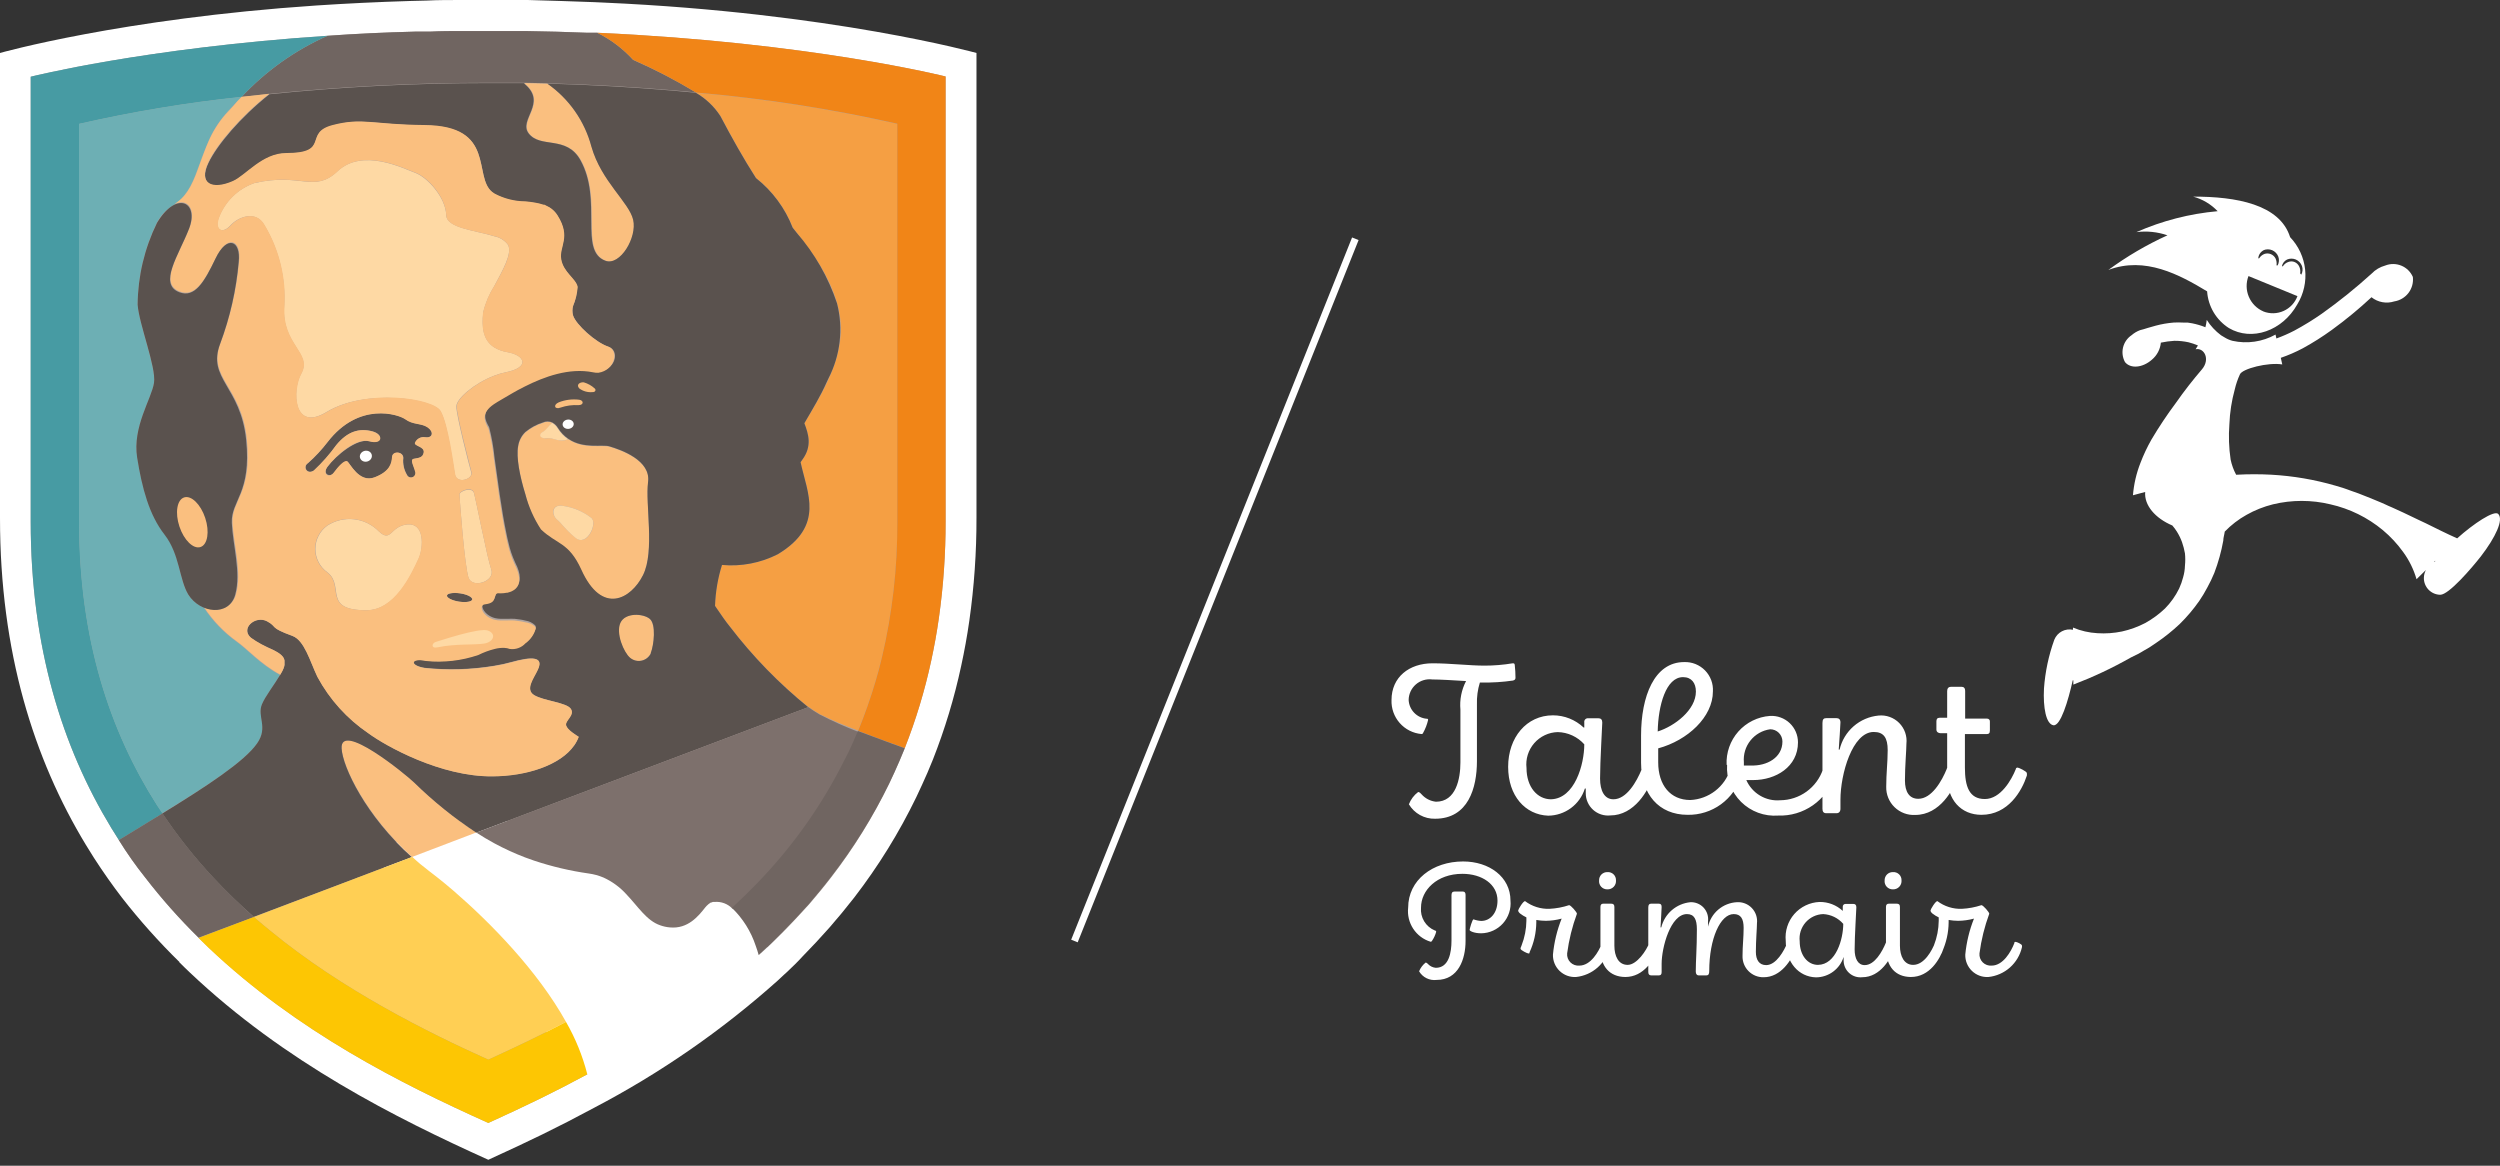 <svg xmlns="http://www.w3.org/2000/svg" width="178" height="83" viewBox="0 0 178 83" fill="none"><rect x="0" y="0" width="178" height="83" fill="#333333" stroke="none"/><g clip-path="url(#clip0_975_1274)"><path d="M12.755 68.499C13.012 68.755 13.268 69.011 13.531 69.256C20.258 75.622 28.175 79.598 34.768 82.577C37.753 81.213 39.677 80.286 42.288 78.881C47.011 76.411 51.41 73.364 55.382 69.81L55.837 69.385L56 69.239C56.396 68.866 56.792 68.487 57.166 68.073C57.795 67.432 58.411 66.771 59.014 66.091L59.107 65.986C59.352 65.706 59.591 65.403 59.83 65.135L60.022 64.902C60.29 64.575 60.559 64.243 60.821 63.905C62.535 61.68 64.016 59.285 65.24 56.758C65.519 56.175 65.782 55.592 66.038 55.009L66.423 54.082C67.274 51.921 67.947 49.695 68.434 47.424C68.662 46.375 68.86 45.296 69.017 44.189C69.361 41.761 69.531 39.312 69.525 36.861V3.772C69.525 3.772 59.224 0.909 43.04 0.187L42.288 0.152C40.767 0.093 39.187 0.047 37.566 0H35.234H34.745H32.844C32.005 0 31.183 0 30.372 0.041L29.207 0.07C26.875 0.14 24.63 0.251 22.52 0.391C8.64 1.323 0 3.772 0 3.772V36.884C0 46.433 2.408 54.029 6.109 60.145C6.302 60.459 6.5 60.774 6.692 61.083C7.326 62.066 7.994 63.017 8.698 63.934C9.956 65.544 11.319 67.069 12.779 68.499" fill="white"></path><path d="M42.521 2.332H41.816C40.388 2.274 38.901 2.233 37.386 2.21H35.199H34.745H32.961C32.18 2.21 31.404 2.21 30.629 2.251H29.568C27.384 2.305 25.301 2.404 23.319 2.548C10.289 3.411 2.186 5.463 2.186 5.463V37.141C2.186 46.09 4.442 53.208 7.917 58.938C8.097 59.23 8.278 59.521 8.465 59.813C9.04 60.746 9.665 61.636 10.342 62.483C11.508 63.994 12.776 65.424 14.137 66.762L14.866 67.473C21.167 73.454 28.565 77.168 34.768 79.954C37.566 78.678 39.368 77.809 41.816 76.492L41.769 76.346L41.624 75.85L41.326 74.976L41.012 74.195L40.609 73.361L40.137 72.51L39.403 71.391L37.525 68.843L35.66 66.803L33.515 64.593L31.043 62.5L29.731 61.515L29.23 61.107L29.067 60.909L33.964 59.16L35.986 60.326L38.592 61.398L40.504 61.877L42.294 62.145L43.594 62.652L44.451 63.357L45.255 64.278L46.089 65.159L46.835 65.742L47.751 65.975L48.433 65.899L49.243 65.485L49.908 64.791L50.491 64.162L51.173 64.016L51.954 64.29L52.461 64.762L53.137 65.567L53.633 66.459L54.012 67.205L54.111 67.788L54.169 67.881L54.501 67.566L54.653 67.432C55.02 67.082 55.393 66.727 55.755 66.359C56.338 65.777 56.921 65.147 57.504 64.506L57.591 64.412C57.819 64.144 58.046 63.882 58.267 63.608C58.331 63.538 58.39 63.462 58.448 63.392C58.699 63.083 58.949 62.774 59.194 62.454C60.791 60.379 62.17 58.146 63.31 55.79C63.566 55.254 63.817 54.706 64.056 54.146C64.179 53.861 64.301 53.563 64.418 53.278C65.216 51.251 65.848 49.163 66.306 47.034C66.516 46.055 66.703 45.046 66.849 44.003C67.171 41.73 67.33 39.437 67.327 37.141V5.445C67.327 5.445 57.714 3.02 42.521 2.332Z" fill="#AFA4A0"></path><path d="M41.816 76.491C46.47 74.061 50.783 71.027 54.641 67.466L52.746 62.692L34.185 57.999L26.186 60.628L41.816 76.491Z" fill="white"></path><path d="M46.153 34.348C46.363 32.792 44.224 32.051 43.396 31.806C42.865 31.655 41.525 32.005 40.481 31.276C39.788 31.532 39.438 31.142 38.995 31.2C38.464 31.276 38.33 30.932 38.68 30.745C38.931 30.617 39.07 30.314 39.339 30.11C39.232 30.059 39.116 30.032 38.998 30.032C38.88 30.032 38.763 30.059 38.657 30.11C38.203 30.253 37.781 30.483 37.415 30.786C37.139 31.053 36.959 31.404 36.902 31.783C36.75 32.588 37.03 33.969 37.415 35.211C37.633 36.09 37.991 36.929 38.476 37.694C39.572 38.773 40.452 38.586 41.35 40.557C42.842 43.833 44.923 42.679 45.775 40.971C46.626 39.263 45.944 35.91 46.153 34.348ZM40.977 38.289C40.149 37.589 40.026 37.31 39.642 36.977C39.257 36.645 39.234 35.87 40.108 36.021C40.825 36.127 41.504 36.413 42.078 36.855C42.609 37.187 41.81 38.994 40.977 38.289Z" fill="#FABF7F"></path><path d="M44.16 44.34C43.816 45.075 44.393 46.445 44.842 46.83C44.953 46.925 45.085 46.994 45.228 47.031C45.37 47.067 45.519 47.07 45.663 47.04C45.806 47.009 45.941 46.946 46.057 46.855C46.172 46.764 46.265 46.648 46.328 46.515C46.561 45.932 46.719 44.439 46.246 44.06C45.774 43.682 44.503 43.6 44.16 44.34Z" fill="#FABF7F"></path><path d="M45.092 15.652C44.801 14.399 42.825 12.918 42.119 10.441C41.637 8.62 40.523 7.029 38.977 5.952L37.386 5.917H37.31L37.409 5.999C39 7.345 36.931 8.529 37.671 9.496C38.505 10.592 40.359 9.613 41.356 11.397C42.959 14.277 41.227 17.862 43.139 18.567C44.16 18.946 45.384 16.906 45.092 15.652Z" fill="#FABF7F"></path><path d="M36.109 25.067C35.788 25.015 35.479 24.903 35.2 24.735C34.366 24.21 34.296 23.237 34.407 22.234C34.566 21.569 34.834 20.935 35.2 20.357C35.783 19.243 36.482 18.066 36.179 17.442C35.943 17.119 35.593 16.898 35.2 16.824C33.894 16.41 31.801 16.241 31.772 15.32C31.731 14.02 30.379 12.598 29.562 12.306C28.746 12.015 25.826 10.499 24.024 12.195C22.351 13.775 21.418 12.265 18.107 13.035C17.526 13.236 16.996 13.564 16.557 13.994C16.117 14.425 15.779 14.947 15.565 15.524C15.268 16.375 15.822 16.69 16.399 16.055C16.976 15.419 18.224 14.964 18.812 16.025C19.856 17.769 20.35 19.786 20.229 21.814C20.037 24.554 22.252 25.137 21.436 26.606C20.783 27.772 20.853 30.798 23.249 29.334C26.035 27.644 30.827 28.396 31.352 29.27C31.877 30.145 32.232 33.048 32.384 33.777C32.535 34.505 33.69 34.109 33.55 33.637C33.41 33.165 32.489 29.597 32.489 28.938C32.489 28.39 33.76 27.294 35.176 26.752C35.446 26.646 35.725 26.564 36.01 26.507C37.736 26.163 37.415 25.295 36.109 25.067Z" fill="#FED9A4"></path><path d="M34.978 40.546C34.68 39.677 33.876 35.52 33.742 35.089C33.608 34.658 32.716 34.955 32.716 35.223C32.716 35.491 33.083 40.382 33.363 41.152C33.643 41.921 35.269 41.391 34.978 40.546Z" fill="#FED9A4"></path><path d="M39.642 36.978C40.015 37.287 40.138 37.59 40.965 38.29C41.793 38.989 42.598 37.188 42.079 36.855C41.504 36.414 40.825 36.127 40.108 36.022C39.245 35.87 39.281 36.669 39.642 36.978Z" fill="#FED9A4"></path><path d="M38.651 30.746C38.301 30.932 38.435 31.276 38.966 31.201C39.409 31.142 39.758 31.533 40.452 31.276C40.154 31.073 39.901 30.809 39.712 30.501C39.616 30.336 39.477 30.201 39.309 30.11C39.059 30.314 38.901 30.617 38.651 30.746Z" fill="#FED9A4"></path><path d="M29.003 37.339C27.773 37.456 27.872 38.668 26.98 37.84C26.512 37.359 25.892 37.053 25.225 36.976C24.558 36.898 23.884 37.053 23.319 37.415C23.053 37.605 22.836 37.855 22.686 38.146C22.537 38.436 22.459 38.758 22.459 39.085C22.459 39.412 22.537 39.734 22.686 40.024C22.836 40.315 23.053 40.565 23.319 40.755C24.566 41.723 22.934 43.472 26.117 43.449C28.093 43.449 29.282 41.012 29.836 39.729C30.151 38.942 30.238 37.222 29.003 37.339Z" fill="#FED9A4"></path><path d="M31.159 46.118C32.436 45.827 33.8 45.961 34.476 45.85C35.153 45.739 35.368 45.139 34.721 44.917C34.074 44.696 31.328 45.646 31.031 45.727C30.734 45.809 30.681 46.223 31.159 46.118Z" fill="#FED9A4"></path><path d="M30.274 31.13C30.857 31.212 30.892 30.687 30.425 30.396C29.959 30.104 29.422 30.267 28.828 29.813C28.367 29.515 25.557 28.565 23.319 31.48C22.909 32.018 22.448 32.516 21.943 32.966C21.535 33.223 21.873 33.823 22.357 33.497C22.949 32.948 23.484 32.34 23.954 31.684C24.753 30.722 25.581 30.454 26.543 30.716C27.359 30.949 27.172 31.655 26.315 31.416C25.458 31.177 23.902 32.442 23.319 33.229C22.922 33.765 23.517 34.01 23.779 33.66C24.042 33.31 24.566 32.745 24.735 32.856C24.904 32.966 25.575 34.418 26.688 33.992C27.802 33.567 27.901 32.972 27.93 32.535C27.959 32.098 28.735 32.145 28.723 32.617C28.678 33.033 28.77 33.452 28.985 33.812C29.019 33.889 29.083 33.95 29.161 33.98C29.24 34.011 29.328 34.009 29.405 33.975C29.482 33.941 29.543 33.878 29.573 33.799C29.604 33.72 29.602 33.633 29.568 33.555C29.504 33.258 29.201 32.745 29.457 32.675C29.714 32.605 30.14 32.634 30.186 32.209C30.233 31.783 29.469 31.777 29.568 31.521C29.627 31.387 29.727 31.277 29.855 31.206C29.982 31.136 30.13 31.109 30.274 31.13Z" fill="#5A524E"></path><path d="M33.625 42.679C33.625 42.516 33.27 42.318 32.768 42.248C32.267 42.178 31.847 42.248 31.824 42.405C31.801 42.563 32.18 42.761 32.681 42.837C33.182 42.912 33.602 42.842 33.625 42.679Z" fill="#5A524E"></path><path d="M45.081 4.268C44.355 3.469 43.487 2.813 42.521 2.332H41.816C40.388 2.274 38.901 2.233 37.385 2.21H35.199H34.745H32.961C32.179 2.21 31.404 2.21 30.629 2.251H29.568C27.384 2.305 25.3 2.404 23.318 2.548C21.007 3.575 18.925 5.056 17.197 6.903C17.827 6.827 18.486 6.757 19.162 6.687C24.345 6.157 29.552 5.893 34.762 5.894H35.199H37.286H37.385L38.977 5.929C42.189 6.017 45.156 6.197 47.844 6.425C48.427 6.471 49.01 6.524 49.552 6.582C48.114 5.713 46.62 4.94 45.081 4.268Z" fill="#706561"></path><path d="M29.498 55.714C28.851 55.09 24.216 51.301 24.327 53.283C24.397 54.583 26.076 58.081 29.329 61.019L33.917 59.27C32.334 58.228 30.855 57.037 29.498 55.714Z" fill="#FABF7F"></path><path d="M11.181 57.318C7.841 52.071 5.643 45.512 5.643 37.164V8.826C9.453 7.958 13.311 7.315 17.197 6.903C18.925 5.055 21.007 3.574 23.319 2.548C10.289 3.411 2.186 5.463 2.186 5.463V37.141C2.186 46.09 4.442 53.208 7.917 58.938C8.097 59.23 8.278 59.521 8.465 59.813L11.578 57.912C11.438 57.714 11.309 57.516 11.181 57.318Z" fill="#479BA3"></path><path d="M15.198 62.483C13.867 61.061 12.654 59.532 11.572 57.912L8.459 59.813C9.038 60.745 9.665 61.635 10.342 62.483C11.508 63.994 12.776 65.423 14.137 66.761L18.072 65.293C17.087 64.4 16.119 63.474 15.198 62.483Z" fill="#706561"></path><path d="M49.552 6.605C50.258 7.011 50.858 7.578 51.301 8.261C52.135 9.841 52.933 11.269 53.837 12.68C55.007 13.603 55.909 14.823 56.449 16.213C57.679 17.734 58.996 19.477 59.608 21.605C60.483 24.672 59.025 27.219 57.276 30.134C57.562 30.892 57.859 31.76 57.125 32.74C57.082 32.793 57.043 32.85 57.008 32.909C57.481 35.118 58.757 37.433 55.388 39.461C54.159 40.087 52.779 40.351 51.406 40.225C51.11 41.17 50.944 42.15 50.911 43.14C51.319 43.723 51.709 44.306 51.977 44.615C53.589 46.73 55.448 48.644 57.516 50.316H57.55C57.811 50.508 58.081 50.685 58.361 50.847C59.252 51.284 60.167 51.674 61.101 52.013C61.57 50.868 61.98 49.701 62.331 48.515C62.494 47.932 62.646 47.401 62.786 46.824C63.534 43.651 63.904 40.401 63.887 37.141V8.827C59.165 7.761 54.376 7.018 49.552 6.605Z" fill="#F59F43"></path><path d="M42.522 2.332C43.486 2.809 44.354 3.462 45.081 4.256C46.621 4.934 48.115 5.713 49.552 6.588C54.375 7.001 59.165 7.743 63.887 8.809V37.164C63.904 40.424 63.534 43.675 62.785 46.847C62.645 47.43 62.494 48.013 62.331 48.538C61.98 49.724 61.57 50.891 61.101 52.036C62.086 52.415 63.234 52.84 64.418 53.266C65.216 51.239 65.848 49.151 66.306 47.022C66.516 46.043 66.703 45.034 66.849 43.991C67.171 41.718 67.331 39.425 67.327 37.129V5.445C67.327 5.445 57.714 3.02 42.522 2.332Z" fill="#F18517"></path><path d="M15.309 43.425C15.225 43.431 15.142 43.431 15.058 43.425H15.309Z" fill="#5FAAB1"></path><path d="M18.317 52.916C19.121 51.75 18.288 51.004 18.661 50.129C18.9 49.546 19.529 48.759 19.931 48.06C18.521 47.302 17.553 46.188 16.83 45.687C15.909 45.026 15.118 44.2 14.498 43.25C14.587 43.289 14.679 43.322 14.772 43.349C14.208 43.19 13.723 42.829 13.408 42.335C12.732 41.262 12.825 39.455 11.712 38.027C10.598 36.599 10.114 34.733 9.765 32.547C9.415 30.361 10.831 28.338 10.966 27.219C11.1 26.099 9.881 23.074 9.8 21.657C9.817 19.635 10.29 17.643 11.181 15.828C11.464 15.305 11.885 14.871 12.4 14.574L12.574 14.44C13.408 13.857 13.793 12.843 14.201 11.7C14.306 11.414 14.411 11.117 14.527 10.82C14.644 10.523 14.702 10.377 14.801 10.149C15.099 9.427 15.508 8.756 16.014 8.161C16.201 7.952 16.393 7.736 16.597 7.526C16.801 7.316 16.993 7.1 17.18 6.891C13.294 7.303 9.436 7.946 5.625 8.814V37.164C5.625 45.512 7.823 52.082 11.164 57.317L11.554 57.9C14.679 56 17.407 54.216 18.317 52.916Z" fill="#6DAFB4"></path><path d="M59.597 21.605C58.981 19.757 58.006 18.049 56.728 16.579L56.437 16.212C55.898 14.822 54.996 13.603 53.825 12.679C52.922 11.269 52.123 9.84 51.289 8.261C50.846 7.578 50.247 7.01 49.541 6.605C48.958 6.547 48.415 6.494 47.833 6.447C45.145 6.22 42.178 6.039 38.965 5.952C40.512 7.029 41.625 8.62 42.108 10.441C42.813 12.918 44.789 14.399 45.081 15.652C45.372 16.906 44.148 18.946 43.105 18.567C41.187 17.862 42.924 14.277 41.321 11.397C40.324 9.613 38.47 10.592 37.636 9.496C36.896 8.535 38.966 7.351 37.374 5.999L37.31 5.917H35.223H34.786C29.576 5.915 24.369 6.18 19.186 6.71C17.128 8.336 15.449 10.336 14.842 11.607C14.125 13.099 15.105 13.577 16.591 12.924C17.501 12.528 18.684 10.931 20.386 10.931C23.575 10.931 21.552 9.514 23.698 8.937C25.843 8.36 26.496 8.873 30.244 8.937C35.357 8.978 33.666 12.569 35.048 13.694C35.106 13.74 35.165 13.775 35.223 13.816C35.896 14.175 36.646 14.365 37.409 14.37C37.642 14.37 37.87 14.417 38.085 14.457C38.193 14.473 38.3 14.494 38.406 14.522C38.507 14.544 38.606 14.573 38.703 14.609H38.773L38.861 14.65C38.943 14.685 39.023 14.726 39.1 14.772C39.338 14.917 39.538 15.117 39.683 15.355C40.662 16.918 39.764 17.541 39.939 18.474C40.114 19.407 41 19.861 41.105 20.421C41.105 20.421 41.105 20.456 41.105 20.474C41.078 20.922 40.977 21.363 40.808 21.779C40.744 22.004 40.744 22.242 40.808 22.467C41.012 23.109 42.417 24.385 43.303 24.677C44.189 24.968 43.804 26.367 42.644 26.426C42.513 26.431 42.382 26.419 42.254 26.391C40.575 26.053 38.797 26.7 37.392 27.411L36.908 27.662L36.564 27.854L35.678 28.373L35.561 28.443L35.45 28.507L35.398 28.542L35.304 28.6L35.205 28.664C34.232 29.341 34.553 29.929 34.827 30.413C35.008 31.108 35.135 31.815 35.205 32.529C35.433 34.138 35.707 36.33 36.062 38.003C36.103 38.219 36.15 38.429 36.202 38.627C36.308 39.113 36.466 39.586 36.675 40.038C37.153 40.965 37.065 41.49 36.768 41.787C36.699 41.857 36.618 41.914 36.529 41.956C36.479 41.985 36.426 42.009 36.371 42.026L36.179 42.084H36.132C35.986 42.113 35.838 42.129 35.689 42.131H35.643C35.577 42.12 35.51 42.12 35.444 42.131C35.401 42.15 35.364 42.183 35.34 42.224C35.299 42.319 35.266 42.416 35.24 42.516C35.182 42.685 35.048 42.854 34.57 42.912C34.092 42.97 34.413 43.792 35.24 44.008C35.387 44.044 35.538 44.062 35.689 44.06H36.127C36.301 44.051 36.476 44.051 36.651 44.06L37.018 44.107C37.156 44.126 37.292 44.154 37.426 44.189C37.681 44.227 37.917 44.343 38.103 44.521C38.136 44.568 38.156 44.622 38.161 44.678C38.046 45.105 37.786 45.477 37.426 45.734C37.287 45.885 37.113 46 36.919 46.069C36.725 46.138 36.517 46.159 36.313 46.13C36.19 46.084 36.06 46.059 35.928 46.054C35.697 46.045 35.465 46.071 35.24 46.13C34.837 46.231 34.446 46.375 34.075 46.561C32.871 46.994 31.588 47.159 30.314 47.045C29.253 46.812 29.102 47.36 30.221 47.547C31.874 47.722 33.542 47.673 35.182 47.401C35.613 47.333 36.039 47.239 36.459 47.121C36.758 47.035 37.061 46.967 37.368 46.917C38.534 46.736 38.499 47.214 38.278 47.681C38.015 48.264 37.351 49.062 38.021 49.482C38.692 49.902 40.353 50.013 40.639 50.467C40.924 50.922 40.201 51.295 40.295 51.633C40.388 51.971 41.023 52.339 41.193 52.449C41.122 52.661 41.024 52.863 40.901 53.05C39.927 54.484 37.502 55.242 35.071 55.271C31.404 55.312 27.493 53.12 26.239 52.21C24.721 51.182 23.473 49.802 22.602 48.188C22.065 47.063 21.681 45.594 20.824 45.273C19.127 44.655 19.85 44.69 19.022 44.235C18.195 43.781 17.104 44.731 17.856 45.401C18.608 46.072 20.159 46.334 20.252 47.028C20.255 47.07 20.255 47.113 20.252 47.156C20.249 47.169 20.249 47.183 20.252 47.197V47.296C20.252 47.296 20.252 47.296 20.252 47.343C20.252 47.389 20.252 47.436 20.206 47.488V47.541C20.193 47.577 20.177 47.612 20.159 47.646L20.124 47.727L20.078 47.815L20.013 47.931C19.996 47.968 19.977 48.003 19.955 48.036C19.529 48.759 18.9 49.552 18.655 50.135C18.282 51.009 19.116 51.767 18.311 52.922C17.402 54.233 14.673 56.005 11.566 57.917C12.648 59.537 13.861 61.066 15.192 62.488C16.113 63.479 17.081 64.406 18.066 65.28L29.323 61.025C26.047 58.11 24.391 54.612 24.322 53.289C24.211 51.324 28.845 55.096 29.492 55.72C30.848 57.047 32.328 58.242 33.911 59.288L56.705 50.671C56.705 50.671 57.492 50.386 57.545 50.351C55.467 48.667 53.596 46.744 51.971 44.62C51.709 44.305 51.301 43.722 50.91 43.139C50.944 42.15 51.11 41.169 51.406 40.224C52.777 40.35 54.155 40.085 55.382 39.461C58.746 37.432 57.475 35.118 57.002 32.908C57.037 32.849 57.076 32.793 57.119 32.739C57.848 31.76 57.556 30.891 57.271 30.133C57.854 29.131 58.437 28.175 58.856 27.219L58.979 26.956C59.833 25.308 60.053 23.404 59.597 21.605ZM41.391 40.557C40.493 38.586 39.642 38.773 38.517 37.694C38.011 36.923 37.635 36.075 37.403 35.182C37.018 33.94 36.739 32.559 36.89 31.754C36.947 31.375 37.127 31.024 37.403 30.757C37.77 30.454 38.191 30.224 38.645 30.081C38.751 30.03 38.868 30.003 38.986 30.003C39.104 30.003 39.221 30.03 39.327 30.081C39.495 30.172 39.634 30.307 39.729 30.471C39.919 30.779 40.171 31.043 40.47 31.247C41.542 31.976 42.883 31.626 43.384 31.777C44.212 32.022 46.352 32.763 46.142 34.319C45.932 35.876 46.637 39.239 45.786 40.942C44.935 42.644 42.866 43.833 41.391 40.557ZM46.346 46.515C46.283 46.648 46.19 46.764 46.075 46.855C45.959 46.946 45.824 47.009 45.681 47.04C45.537 47.07 45.388 47.067 45.245 47.031C45.103 46.994 44.971 46.925 44.859 46.83C44.41 46.445 43.833 45.081 44.177 44.34C44.521 43.6 45.798 43.676 46.264 44.06C46.731 44.445 46.562 45.926 46.328 46.515H46.346Z" fill="#5A524E"></path><path d="M14.528 10.791C14.411 11.088 14.306 11.374 14.201 11.671C14.306 11.386 14.411 11.077 14.528 10.791Z" fill="#FABF7F"></path><path d="M16.014 8.162C16.2 7.952 16.393 7.736 16.597 7.526C16.399 7.736 16.206 7.952 16.014 8.162Z" fill="#FABF7F"></path><path d="M12.575 14.411C13.408 13.828 13.793 12.813 14.201 11.671C13.793 12.825 13.408 13.834 12.575 14.411Z" fill="#FABF7F"></path><path d="M43.297 24.677C42.411 24.385 41.006 23.109 40.802 22.467C40.738 22.242 40.738 22.004 40.802 21.779C40.982 21.361 41.093 20.916 41.128 20.462C41.128 20.462 41.128 20.427 41.128 20.41C41 19.826 40.12 19.395 39.962 18.462C39.805 17.53 40.685 16.906 39.706 15.344C39.561 15.105 39.361 14.906 39.123 14.761C39.046 14.714 38.966 14.673 38.884 14.638L38.761 14.574H38.691C38.594 14.538 38.495 14.509 38.394 14.486C38.289 14.459 38.181 14.438 38.074 14.422C37.858 14.382 37.63 14.358 37.397 14.335C36.635 14.33 35.884 14.14 35.211 13.781C35.153 13.74 35.094 13.705 35.036 13.659C33.655 12.534 35.345 8.943 30.233 8.902C26.484 8.867 25.808 8.354 23.686 8.902C21.564 9.45 23.564 10.896 20.375 10.896C18.672 10.896 17.489 12.493 16.58 12.889C15.093 13.542 14.114 13.064 14.831 11.572C15.414 10.301 17.116 8.301 19.174 6.675C18.497 6.745 17.839 6.815 17.209 6.891C16.999 7.1 16.801 7.31 16.626 7.526C16.451 7.742 16.236 7.952 16.043 8.161C15.541 8.744 15.132 9.401 14.831 10.108C14.732 10.336 14.638 10.557 14.557 10.779C14.475 11 14.335 11.362 14.23 11.659C13.822 12.825 13.437 13.822 12.604 14.399L12.429 14.533C13.356 14.073 14.009 14.906 13.484 16.241C12.749 18.13 11.286 20.176 12.79 20.753C13.88 21.179 14.539 20.06 15.373 18.357C16.206 16.655 17.192 17.057 17.023 18.602C16.846 20.596 16.401 22.557 15.699 24.432C14.761 26.945 17.186 27.457 17.576 31.288C17.967 35.118 16.486 35.596 16.556 37.205C16.626 38.814 17.244 40.703 16.801 42.306C16.723 42.631 16.534 42.918 16.267 43.119C16 43.32 15.672 43.422 15.338 43.407C15.059 43.401 14.783 43.34 14.527 43.227C15.148 44.176 15.938 45.002 16.859 45.664C17.582 46.165 18.55 47.278 19.961 48.036C19.982 48.002 20.002 47.968 20.019 47.931L20.083 47.815L20.13 47.727L20.165 47.646C20.183 47.612 20.198 47.577 20.211 47.541V47.488C20.211 47.436 20.246 47.389 20.258 47.343C20.27 47.296 20.258 47.343 20.258 47.296V47.197C20.255 47.183 20.255 47.169 20.258 47.156C20.261 47.113 20.261 47.07 20.258 47.028C20.217 46.725 19.897 46.497 19.483 46.287C18.912 46.052 18.368 45.755 17.862 45.401C17.796 45.346 17.739 45.281 17.693 45.209C17.297 44.573 18.276 43.845 19.016 44.241C19.757 44.638 19.121 44.661 20.818 45.279C21.675 45.594 22.059 47.063 22.596 48.194C23.467 49.808 24.715 51.188 26.233 52.216C27.463 53.126 31.398 55.318 35.065 55.277C37.473 55.277 39.898 54.49 40.895 53.056C41.025 52.874 41.131 52.676 41.21 52.467C41.041 52.356 40.405 51.983 40.312 51.651C40.219 51.318 40.942 50.951 40.656 50.485C40.37 50.018 38.709 49.902 38.038 49.499C37.368 49.097 38.038 48.269 38.295 47.698C38.517 47.232 38.557 46.754 37.386 46.934C37.079 46.985 36.775 47.053 36.476 47.139C36.056 47.257 35.63 47.35 35.2 47.418C33.56 47.69 31.891 47.739 30.238 47.564C29.119 47.377 29.271 46.83 30.332 47.063C31.59 47.19 32.86 47.045 34.057 46.637C34.429 46.451 34.82 46.306 35.223 46.206C35.447 46.146 35.679 46.121 35.911 46.13C36.042 46.134 36.172 46.16 36.295 46.206C36.499 46.235 36.707 46.214 36.901 46.145C37.095 46.076 37.269 45.961 37.409 45.809C37.769 45.553 38.028 45.18 38.144 44.754C38.138 44.697 38.118 44.643 38.085 44.597C37.888 44.43 37.643 44.328 37.386 44.305C37.251 44.27 37.115 44.243 36.977 44.224L36.61 44.177C36.435 44.168 36.26 44.168 36.086 44.177H35.648C35.497 44.178 35.346 44.16 35.2 44.124C34.372 43.909 34.034 43.087 34.529 43.029C35.025 42.97 35.141 42.801 35.2 42.632C35.225 42.533 35.258 42.435 35.299 42.341C35.323 42.3 35.36 42.267 35.404 42.247C35.469 42.237 35.536 42.237 35.602 42.247H35.648C35.797 42.245 35.945 42.23 36.091 42.201H36.138L36.33 42.142C36.385 42.125 36.438 42.102 36.488 42.072C36.577 42.03 36.657 41.973 36.727 41.903C37.024 41.612 37.112 41.087 36.634 40.154C36.425 39.703 36.267 39.23 36.161 38.744C36.109 38.545 36.062 38.336 36.022 38.12C35.666 36.447 35.392 34.255 35.164 32.646C35.094 31.932 34.967 31.224 34.786 30.53C34.512 30.023 34.203 29.434 35.164 28.781L35.264 28.717L35.357 28.658L35.409 28.623L35.52 28.559L35.637 28.489L36.523 27.971L36.867 27.778L37.351 27.527C38.756 26.816 40.534 26.169 42.218 26.507C42.345 26.536 42.474 26.547 42.603 26.542C43.798 26.367 44.096 24.939 43.297 24.677ZM29.807 39.729C29.224 41.011 28.058 43.437 26.088 43.448C22.905 43.448 24.537 41.699 23.295 40.755C23.028 40.566 22.81 40.316 22.66 40.025C22.51 39.734 22.431 39.412 22.431 39.085C22.431 38.758 22.51 38.435 22.66 38.145C22.81 37.854 23.028 37.604 23.295 37.415C23.863 37.047 24.542 36.888 25.214 36.966C25.886 37.043 26.51 37.353 26.98 37.84C27.872 38.668 27.773 37.455 29.003 37.339C30.233 37.222 30.151 38.942 29.807 39.729ZM30.273 31.13C30.126 31.103 29.974 31.126 29.842 31.196C29.71 31.266 29.605 31.378 29.545 31.515C29.446 31.771 30.215 31.771 30.163 32.203C30.11 32.634 29.696 32.605 29.434 32.669C29.172 32.733 29.481 33.252 29.545 33.55C29.579 33.627 29.581 33.715 29.55 33.793C29.519 33.872 29.459 33.935 29.381 33.969C29.304 34.003 29.216 34.005 29.138 33.975C29.059 33.944 28.996 33.883 28.962 33.806C28.748 33.444 28.658 33.023 28.705 32.605C28.705 32.133 27.947 32.081 27.912 32.523C27.877 32.967 27.784 33.55 26.671 33.981C25.557 34.412 24.922 32.955 24.718 32.844C24.514 32.733 24.082 33.211 23.762 33.649C23.441 34.086 22.928 33.754 23.319 33.229C23.902 32.453 25.353 31.154 26.298 31.422C27.242 31.69 27.341 30.955 26.525 30.722C25.563 30.46 24.735 30.722 23.937 31.69C23.466 32.346 22.931 32.953 22.339 33.503C21.855 33.829 21.517 33.229 21.925 32.972C22.437 32.521 22.903 32.021 23.319 31.48C25.569 28.565 28.379 29.521 28.839 29.848C29.422 30.273 29.97 30.116 30.437 30.431C30.903 30.745 30.827 31.212 30.273 31.13ZM31.824 42.405C31.824 42.242 32.273 42.172 32.769 42.247C33.264 42.323 33.649 42.516 33.626 42.679C33.602 42.842 33.177 42.912 32.681 42.836C32.186 42.76 31.801 42.556 31.824 42.405ZM34.978 40.545C35.275 41.408 33.643 41.921 33.363 41.128C33.083 40.335 32.716 35.473 32.716 35.199C32.716 34.925 33.614 34.616 33.742 35.065C33.87 35.514 34.675 39.676 34.978 40.545ZM36.039 26.502C35.754 26.558 35.475 26.64 35.205 26.746C33.789 27.288 32.518 28.384 32.518 28.932C32.518 29.591 33.462 33.159 33.579 33.631C33.695 34.103 32.535 34.5 32.413 33.771C32.291 33.042 31.917 30.198 31.381 29.265C30.845 28.332 26.064 27.638 23.278 29.329C20.87 30.792 20.812 27.784 21.465 26.601C22.281 25.131 20.066 24.549 20.258 21.809C20.379 19.78 19.885 17.763 18.841 16.02C18.259 14.959 17.011 15.408 16.428 16.049C15.845 16.69 15.297 16.369 15.594 15.518C15.808 14.941 16.146 14.419 16.586 13.989C17.025 13.558 17.555 13.23 18.136 13.029C21.447 12.26 22.38 13.77 24.053 12.19C25.855 10.493 28.775 12.009 29.591 12.3C30.407 12.592 31.731 13.991 31.772 15.314C31.772 16.265 33.894 16.404 35.2 16.818C35.593 16.892 35.943 17.113 36.179 17.436C36.482 18.072 35.806 19.249 35.2 20.351C34.828 20.932 34.557 21.57 34.395 22.24C34.284 23.243 34.354 24.216 35.188 24.741C35.467 24.909 35.776 25.021 36.097 25.073C37.415 25.295 37.735 26.163 36.033 26.502H36.039Z" fill="#FABF7F"></path><path d="M36.523 41.974C36.983 41.735 37.257 41.205 36.668 40.062C37.257 41.193 36.983 41.723 36.523 41.974Z" fill="#FABF7F"></path><path d="M20.258 47.355C20.258 47.401 20.258 47.448 20.211 47.501C20.229 47.448 20.247 47.401 20.258 47.355Z" fill="#FABF7F"></path><path d="M58.361 50.875C58.081 50.714 57.81 50.536 57.55 50.345L33.917 59.282C34.343 59.556 34.768 59.812 35.2 60.045C35.906 60.426 36.636 60.761 37.386 61.048L38.039 61.281C39.297 61.699 40.591 62.004 41.904 62.191C42.271 62.24 42.63 62.338 42.971 62.482C43.578 62.759 44.123 63.156 44.574 63.648C45.425 64.534 46.031 65.549 47.005 65.881C47.226 65.961 47.458 66.012 47.693 66.032C48.981 66.155 49.727 65.228 50.217 64.604L50.31 64.499C50.399 64.407 50.499 64.327 50.607 64.26H50.648L50.753 64.219H50.864C51.103 64.196 51.344 64.228 51.568 64.312C51.793 64.397 51.995 64.533 52.158 64.709C52.741 64.178 53.324 63.625 53.866 63.048L54.047 62.861C54.14 62.756 54.239 62.657 54.338 62.552C56.678 60.064 58.642 57.248 60.168 54.192C60.366 53.802 60.553 53.4 60.751 52.991C60.879 52.706 61.007 52.408 61.13 52.117C60.185 51.754 59.26 51.34 58.361 50.875Z" fill="#7D706C"></path><path d="M61.666 52.263L61.083 52.047C60.961 52.338 60.833 52.63 60.704 52.921C60.523 53.329 60.337 53.732 60.121 54.122C58.596 57.178 56.632 59.994 54.292 62.482C54.193 62.587 54.093 62.686 54 62.791L53.819 62.977C53.347 63.467 52.863 63.934 52.374 64.394C52.286 64.476 52.199 64.563 52.111 64.639C52.888 65.389 53.471 66.318 53.808 67.344C53.889 67.565 53.959 67.787 54.018 68.003C54.601 67.484 55.149 66.948 55.697 66.388C56.279 65.805 56.862 65.175 57.446 64.534L57.533 64.441C57.76 64.173 57.988 63.91 58.209 63.636C58.273 63.566 58.332 63.49 58.39 63.42C58.641 63.112 58.891 62.803 59.136 62.482C60.754 60.401 62.153 58.158 63.31 55.789C63.567 55.253 63.817 54.705 64.056 54.146C64.179 53.86 64.301 53.563 64.418 53.277C63.45 52.927 62.511 52.583 61.666 52.263Z" fill="#706561"></path><path d="M40.488 30.535C40.706 30.512 40.867 30.346 40.847 30.163C40.828 29.98 40.636 29.851 40.419 29.874C40.201 29.897 40.04 30.063 40.059 30.245C40.078 30.428 40.27 30.558 40.488 30.535Z" fill="white"></path><path d="M26.148 32.86C26.379 32.8 26.522 32.582 26.467 32.373C26.413 32.164 26.182 32.044 25.951 32.104C25.721 32.164 25.578 32.382 25.632 32.591C25.687 32.8 25.918 32.92 26.148 32.86Z" fill="white"></path><path d="M41.571 27.224C41.86 27.309 42.125 27.458 42.347 27.662C42.446 27.743 42.405 27.93 42.189 27.918C41.855 27.951 41.522 27.859 41.251 27.662C40.994 27.399 41.28 27.189 41.571 27.224Z" fill="#FABF7F"></path><path d="M39.91 29.02C40.32 28.88 40.753 28.821 41.186 28.846C41.589 28.846 41.565 28.502 41.239 28.461C40.745 28.4 40.244 28.464 39.781 28.647C39.362 28.828 39.49 29.184 39.91 29.02Z" fill="#FABF7F"></path><path d="M13.408 42.335C14.253 43.682 16.323 43.909 16.748 42.335C17.174 40.761 16.574 38.837 16.504 37.234C16.434 35.631 17.914 35.141 17.524 31.317C17.133 27.493 14.731 26.968 15.67 24.485C16.372 22.61 16.817 20.649 16.993 18.655C17.162 17.11 16.16 16.696 15.344 18.41C14.527 20.124 13.851 21.232 12.761 20.806C11.257 20.223 12.72 18.183 13.455 16.294C14.189 14.405 12.592 13.525 11.181 15.863C10.29 17.678 9.817 19.67 9.8 21.692C9.904 23.109 11.129 26.134 10.966 27.254C10.802 28.373 9.415 30.396 9.765 32.582C10.114 34.768 10.621 36.663 11.712 38.062C12.802 39.461 12.755 41.262 13.408 42.335Z" fill="#5A524E"></path><path d="M14.277 38.948C14.784 38.78 14.934 37.853 14.611 36.878C14.289 35.903 13.616 35.249 13.108 35.417C12.601 35.585 12.451 36.511 12.774 37.486C13.096 38.461 13.769 39.116 14.277 38.948Z" fill="#FABF7F"></path><path d="M34.722 44.888C35.369 45.115 35.153 45.71 34.477 45.821C33.801 45.932 32.436 45.821 31.16 46.089C30.676 46.2 30.728 45.792 31.032 45.704C31.335 45.617 34.08 44.69 34.722 44.888Z" fill="#FED9A4"></path><path d="M18.765 65.876L19.203 66.237C24.35 70.481 30.501 73.53 34.768 75.448C37.065 74.393 38.371 73.769 40.3 72.76C38.283 69.129 34.931 65.707 32.302 63.433C31.894 63.083 31.509 62.763 31.136 62.471C30.92 62.302 30.716 62.139 30.518 61.993C30.098 61.672 29.702 61.346 29.352 61.008L18.072 65.293L18.765 65.876Z" fill="#FFCF54"></path><path d="M40.3 72.76C38.371 73.768 37.065 74.392 34.768 75.447C30.501 73.529 24.35 70.48 19.203 66.236L18.765 65.875L18.072 65.292L14.137 66.784L14.865 67.496C21.167 73.454 28.565 77.167 34.768 79.954C37.566 78.677 39.367 77.808 41.816 76.491C41.483 75.184 40.973 73.929 40.3 72.76Z" fill="#FDC603"></path></g><path d="M96.5 17L76.5 67" stroke="white" stroke-width="0.5"></path><path d="M177.869 36.588C177.573 36.318 176.126 37.276 174.95 38.331C174.148 37.973 173.425 37.607 172.719 37.259C172.344 37.093 171.996 36.91 171.638 36.745L171.107 36.492L170.575 36.248C170.401 36.161 170.218 36.091 170.044 36.013C169.87 35.934 169.695 35.847 169.521 35.777C169.164 35.638 168.815 35.472 168.458 35.342L167.926 35.132L167.386 34.941C167.203 34.88 167.029 34.801 166.846 34.749L166.297 34.583C164.804 34.148 163.266 33.885 161.713 33.799C160.906 33.756 160.097 33.756 159.29 33.799H158.68H159.212C159.03 33.46 158.898 33.096 158.82 32.719C158.697 31.885 158.668 31.04 158.733 30.2C158.764 29.363 158.893 28.533 159.116 27.725C159.201 27.357 159.324 26.997 159.482 26.654C159.648 26.253 161.486 25.782 162.497 25.948L162.393 25.477C162.933 25.292 163.457 25.064 163.961 24.797C164.677 24.406 165.366 23.969 166.027 23.49C167.014 22.772 167.957 21.995 168.85 21.163C169.075 21.343 169.34 21.464 169.623 21.515C169.906 21.567 170.197 21.548 170.471 21.46C170.874 21.397 171.238 21.181 171.485 20.856C171.732 20.531 171.843 20.122 171.795 19.717C171.636 19.353 171.342 19.065 170.974 18.914C170.607 18.763 170.195 18.76 169.826 18.907C169.457 19.007 169.123 19.206 168.859 19.482C167.729 20.508 166.539 21.465 165.295 22.349C164.67 22.784 164.022 23.182 163.351 23.543C162.94 23.755 162.515 23.942 162.079 24.1L162.018 23.821C161.085 24.34 159.993 24.499 158.951 24.266C158.757 24.215 158.572 24.135 158.402 24.03L158.14 23.874C157.736 23.573 157.39 23.201 157.121 22.776C157.101 22.952 157.069 23.127 157.025 23.299C156.72 23.177 156.405 23.084 156.084 23.02L155.752 22.967H155.43C155.207 22.954 154.983 22.954 154.759 22.967C154.332 23.002 153.909 23.075 153.496 23.185L152.912 23.351C152.72 23.412 152.528 23.473 152.371 23.508C152.151 23.59 151.947 23.711 151.77 23.865C151.467 24.068 151.25 24.378 151.163 24.732C151.076 25.087 151.125 25.461 151.3 25.782C151.7 26.27 152.554 26.192 153.217 25.608C153.58 25.304 153.809 24.868 153.853 24.396C154.169 24.329 154.489 24.285 154.811 24.266C155.151 24.263 155.49 24.298 155.822 24.37C156.052 24.428 156.276 24.503 156.493 24.597C156.397 24.762 156.328 24.867 156.328 24.867C156.929 24.736 157.399 25.573 156.772 26.305C156.145 27.037 155.508 27.847 154.925 28.684C154.298 29.524 153.716 30.397 153.182 31.298C152.879 31.833 152.617 32.389 152.398 32.963C152.109 33.7 151.93 34.474 151.866 35.263L152.737 35.028C152.659 35.978 153.452 36.901 154.672 37.416C154.79 37.553 154.898 37.698 154.994 37.851C155.142 38.087 155.265 38.339 155.36 38.601C155.451 38.862 155.521 39.13 155.569 39.402C155.598 39.692 155.598 39.984 155.569 40.274C155.561 40.554 155.517 40.832 155.439 41.102C155.368 41.38 155.271 41.651 155.151 41.912C154.895 42.433 154.557 42.91 154.149 43.324C153.725 43.728 153.25 44.077 152.737 44.361C152.214 44.633 151.658 44.835 151.082 44.962C150.509 45.081 149.923 45.122 149.339 45.084C148.739 45.051 148.15 44.916 147.596 44.683V44.84C147.329 44.783 147.049 44.821 146.807 44.949C146.565 45.076 146.376 45.284 146.271 45.537C145.865 46.659 145.616 47.832 145.531 49.023C145.461 50.391 145.679 51.541 146.193 51.637C146.707 51.733 147.256 49.894 147.579 48.439H147.622V48.744C149.037 48.204 150.409 47.557 151.727 46.809L152.206 46.574C152.363 46.496 152.511 46.4 152.659 46.313C152.973 46.147 153.269 45.947 153.53 45.764C154.117 45.367 154.67 44.924 155.186 44.439C155.704 43.932 156.174 43.378 156.589 42.783C156.799 42.475 156.991 42.155 157.164 41.825C157.349 41.489 157.515 41.143 157.661 40.788C157.943 40.045 158.156 39.278 158.297 38.496C158.297 38.287 158.375 38.069 158.402 37.851C158.857 37.379 159.38 36.977 159.953 36.657C160.543 36.324 161.177 36.072 161.835 35.908C163.178 35.584 164.579 35.584 165.922 35.908C167.296 36.217 168.577 36.847 169.66 37.747C170.206 38.204 170.692 38.728 171.107 39.306C171.535 39.891 171.856 40.545 172.057 41.241L172.728 40.579C172.633 40.753 172.582 40.947 172.58 41.145C172.577 41.301 172.606 41.455 172.663 41.6C172.721 41.745 172.806 41.877 172.914 41.988C173.023 42.1 173.152 42.189 173.295 42.251C173.438 42.313 173.592 42.346 173.747 42.348C174.357 42.348 175.978 40.457 176.64 39.611C177.686 38.252 178.279 36.989 177.869 36.588ZM173.294 40.004L173.381 39.925V39.977L173.294 40.004Z" fill="white"></path><path d="M163.055 16.884C162.323 14.549 159.212 13.991 156.153 14C156.818 14.18 157.421 14.539 157.896 15.037C155.899 15.216 153.945 15.719 152.11 16.527C152.855 16.433 153.613 16.51 154.323 16.754C152.839 17.429 151.429 18.256 150.114 19.22C152.729 18.235 155.169 19.551 157.147 20.745C157.182 21.272 157.341 21.783 157.61 22.237C157.88 22.691 158.252 23.076 158.698 23.359C160.327 24.318 162.506 23.568 163.569 21.669C164.023 20.926 164.218 20.054 164.125 19.189C164.032 18.324 163.656 17.514 163.055 16.884ZM161.155 17.817C161.254 17.774 161.361 17.752 161.469 17.752C161.577 17.752 161.684 17.774 161.783 17.817C161.883 17.861 161.973 17.924 162.048 18.003C162.123 18.083 162.181 18.176 162.218 18.279C162.254 18.38 162.267 18.487 162.258 18.594C162.249 18.7 162.218 18.804 162.166 18.898H162.088C162.114 18.729 162.089 18.556 162.018 18.401C161.947 18.263 161.829 18.154 161.685 18.095C161.542 18.036 161.381 18.03 161.234 18.078C161.075 18.138 160.94 18.248 160.85 18.392H160.789C160.798 18.271 160.837 18.154 160.905 18.054C160.972 17.953 161.064 17.871 161.173 17.817H161.155ZM161.155 22.174C160.687 21.974 160.314 21.599 160.116 21.129C159.917 20.66 159.909 20.131 160.092 19.656L163.578 21.085C163.492 21.317 163.36 21.531 163.191 21.712C163.021 21.893 162.817 22.039 162.591 22.14C162.365 22.242 162.12 22.297 161.872 22.303C161.624 22.308 161.377 22.265 161.147 22.174H161.155ZM163.77 19.464C163.801 19.295 163.776 19.121 163.7 18.967C163.631 18.826 163.514 18.714 163.369 18.654C163.226 18.597 163.067 18.597 162.924 18.654C162.765 18.708 162.63 18.816 162.541 18.959H162.471C162.491 18.856 162.535 18.759 162.598 18.676C162.662 18.593 162.743 18.526 162.837 18.479C162.936 18.436 163.043 18.414 163.151 18.414C163.259 18.414 163.366 18.436 163.465 18.479C163.564 18.523 163.655 18.586 163.729 18.666C163.804 18.745 163.862 18.839 163.9 18.941C163.936 19.042 163.949 19.149 163.94 19.256C163.931 19.363 163.9 19.466 163.848 19.56L163.77 19.464Z" fill="white"></path><path d="M107.903 48.255C107.903 48.36 107.86 48.421 107.72 48.456C106.982 48.563 106.236 48.61 105.49 48.595H105.367C105.21 49.103 105.14 49.633 105.158 50.164V54.199C105.158 56.081 104.548 58.294 102.178 58.294C101.804 58.304 101.434 58.214 101.106 58.033C100.779 57.852 100.505 57.587 100.313 57.266C100.446 56.92 100.672 56.619 100.967 56.395C101.028 56.395 101.071 56.395 101.22 56.56C101.483 56.855 101.846 57.041 102.239 57.083C103.668 57.083 103.982 55.453 103.982 54.277V50.53C103.918 49.826 104.057 49.118 104.383 48.491C103.511 48.438 102.501 48.377 101.978 48.377C101.769 48.35 101.556 48.368 101.355 48.429C101.153 48.49 100.966 48.593 100.808 48.731C100.649 48.87 100.521 49.04 100.433 49.231C100.344 49.423 100.298 49.631 100.296 49.841C100.313 50.181 100.452 50.502 100.688 50.747C100.923 50.992 101.239 51.144 101.577 51.175C101.638 51.175 101.681 51.175 101.681 51.262C101.606 51.585 101.486 51.896 101.324 52.186C101.316 52.209 101.301 52.23 101.281 52.244C101.26 52.258 101.236 52.265 101.211 52.264C100.612 52.211 100.057 51.93 99.66 51.479C99.262 51.028 99.053 50.442 99.076 49.841C99.076 48.212 100.331 47.227 101.995 47.227C103.233 47.227 104.662 47.393 105.69 47.393C106.364 47.393 107.038 47.338 107.703 47.227C107.781 47.227 107.842 47.227 107.851 47.349C107.885 47.65 107.902 47.953 107.903 48.255ZM107.38 54.599C107.38 52.508 108.688 50.931 110.57 50.931C111.384 50.931 112.166 51.243 112.757 51.802H112.801V51.427C112.795 51.39 112.799 51.352 112.81 51.316C112.821 51.279 112.841 51.246 112.867 51.219C112.893 51.191 112.924 51.17 112.96 51.156C112.995 51.142 113.033 51.137 113.071 51.14H113.803C113.986 51.14 114.082 51.236 114.082 51.445C114.082 51.654 113.925 54.225 113.925 55.436C113.925 56.307 114.239 56.909 114.875 56.909C115.816 56.909 116.53 55.654 116.888 54.774C116.888 54.704 116.949 54.669 117.01 54.669C117.071 54.669 117.707 54.965 117.707 55.096C117.712 55.148 117.712 55.201 117.707 55.253C117.376 56.281 116.365 58.059 114.648 58.059C114.428 58.081 114.205 58.056 113.995 57.987C113.785 57.918 113.591 57.805 113.427 57.657C113.263 57.508 113.132 57.327 113.042 57.124C112.952 56.922 112.905 56.703 112.905 56.482C112.905 56.342 112.905 56.203 112.905 56.142H112.844C112.669 56.699 112.322 57.187 111.852 57.535C111.382 57.882 110.814 58.072 110.23 58.076C108.6 58.015 107.38 56.665 107.38 54.599ZM112.801 52.996C112.562 52.729 112.271 52.514 111.946 52.364C111.62 52.214 111.268 52.133 110.91 52.125C110.591 52.133 110.277 52.208 109.989 52.345C109.701 52.481 109.444 52.676 109.235 52.917C109.026 53.158 108.87 53.44 108.775 53.744C108.681 54.049 108.651 54.37 108.688 54.687C108.688 56.037 109.463 56.909 110.43 56.909C112.121 56.865 112.801 54.425 112.801 52.996ZM123.981 55.053C123.989 55.11 123.989 55.169 123.981 55.227C123.734 56.045 123.227 56.76 122.537 57.264C121.846 57.767 121.01 58.031 120.156 58.015C118.108 58.015 116.844 56.543 116.844 54.303V52.368C116.844 49.58 117.785 47.14 119.912 47.14C120.187 47.13 120.461 47.177 120.717 47.279C120.973 47.382 121.205 47.536 121.398 47.733C121.591 47.93 121.74 48.165 121.837 48.423C121.934 48.681 121.975 48.956 121.959 49.231C121.959 51.053 120.156 52.717 118.064 53.283V54.277C118.064 55.907 118.936 56.961 120.347 56.961C120.99 56.933 121.609 56.706 122.119 56.313C122.629 55.92 123.006 55.38 123.197 54.765C123.197 54.695 123.197 54.66 123.31 54.66C123.423 54.66 123.981 54.922 123.981 55.053ZM118.029 52.081C119.223 51.706 120.748 50.556 120.748 49.24C120.748 48.639 120.443 48.212 119.833 48.212C118.613 48.212 118.064 50.234 118.029 52.081ZM122.935 54.46C122.892 53.591 123.191 52.74 123.767 52.088C124.344 51.437 125.152 51.037 126.02 50.974C126.277 50.959 126.534 50.996 126.775 51.084C127.017 51.171 127.238 51.307 127.425 51.484C127.612 51.66 127.761 51.873 127.862 52.109C127.964 52.345 128.016 52.599 128.016 52.856C128.016 54.599 126.438 55.541 124.826 55.541H124.338C124.54 56.002 124.882 56.389 125.315 56.647C125.747 56.905 126.25 57.021 126.752 56.978C127.424 56.973 128.078 56.758 128.623 56.365C129.168 55.971 129.577 55.419 129.793 54.782C129.793 54.713 129.846 54.678 129.907 54.678C129.968 54.678 130.613 54.974 130.613 55.105C130.622 55.157 130.622 55.21 130.613 55.262C130.34 56.102 129.802 56.83 129.078 57.336C128.355 57.843 127.486 58.099 126.604 58.068C126.12 58.104 125.634 58.035 125.178 57.867C124.723 57.699 124.309 57.435 123.964 57.093C123.62 56.751 123.353 56.339 123.181 55.884C123.01 55.43 122.938 54.944 122.97 54.46H122.935ZM126.909 52.796C126.909 52.564 126.817 52.343 126.654 52.179C126.49 52.016 126.269 51.924 126.038 51.924C125.484 52 124.982 52.286 124.633 52.722C124.284 53.158 124.116 53.712 124.164 54.268C124.16 54.347 124.16 54.425 124.164 54.504C124.312 54.504 124.469 54.504 124.661 54.504C125.811 54.547 126.909 53.937 126.909 52.796ZM134.299 56.02C134.299 55.07 134.403 54.277 134.403 53.406C134.403 52.534 134.124 52.116 133.41 52.116C131.885 52.116 131.04 55.122 131.04 56.935V57.58C131.04 57.789 130.935 57.902 130.752 57.902H130.037C129.828 57.902 129.759 57.78 129.759 57.58V51.48C129.759 51.21 129.846 51.131 130.037 51.131H130.752C130.935 51.131 131.04 51.227 131.04 51.436C131.04 51.645 130.952 52.848 130.918 53.371H130.979C131.129 52.728 131.477 52.148 131.974 51.713C132.471 51.279 133.092 51.011 133.75 50.948C134.019 50.92 134.291 50.953 134.546 51.045C134.801 51.136 135.032 51.283 135.222 51.475C135.413 51.667 135.558 51.9 135.647 52.155C135.736 52.411 135.767 52.683 135.737 52.952C135.737 53.414 135.632 54.547 135.632 55.567C135.632 56.386 135.946 56.874 136.582 56.874C137.54 56.874 138.264 55.602 138.612 54.739C138.612 54.669 138.673 54.634 138.726 54.634C138.778 54.634 139.431 54.931 139.431 55.061C139.44 55.113 139.44 55.166 139.431 55.218C139.109 56.212 138.124 58.024 136.364 58.024C136.094 58.039 135.824 57.997 135.571 57.902C135.318 57.807 135.087 57.661 134.893 57.473C134.699 57.285 134.546 57.059 134.444 56.809C134.342 56.559 134.292 56.29 134.299 56.02ZM144.311 55.044C144.32 55.105 144.32 55.166 144.311 55.227C143.954 56.316 142.987 58.015 141.078 58.015C139.632 58.015 138.638 56.961 138.638 55.244V52.203C138.438 52.203 138.281 52.203 138.159 52.203C138.037 52.203 137.872 52.133 137.872 51.95V51.358C137.872 51.201 137.933 51.105 138.098 51.105C138.264 51.105 138.429 51.105 138.638 51.105V49.205C138.638 49.005 138.743 48.9 138.908 48.9H139.667C139.832 48.9 139.919 49.005 139.919 49.188V51.166H141.479C141.507 51.164 141.536 51.169 141.562 51.18C141.588 51.191 141.612 51.207 141.631 51.228C141.65 51.248 141.664 51.273 141.673 51.3C141.681 51.327 141.684 51.356 141.68 51.384V52.011C141.68 52.212 141.601 52.264 141.47 52.264C141.061 52.264 140.425 52.264 139.902 52.264V54.652C139.902 55.985 140.198 56.891 141.322 56.891C142.446 56.891 143.222 55.523 143.527 54.756C143.527 54.687 143.588 54.652 143.658 54.652C143.727 54.652 144.311 54.922 144.311 55.044ZM100.261 64.629C100.261 62.66 102.004 61.336 104.174 61.336C106.021 61.336 107.546 62.425 107.546 64.124C107.574 64.416 107.541 64.71 107.449 64.989C107.357 65.268 107.209 65.524 107.014 65.743C106.818 65.961 106.579 66.137 106.312 66.259C106.046 66.381 105.757 66.446 105.463 66.451C104.949 66.451 104.636 66.285 104.636 66.215C104.636 66.146 104.827 65.457 104.914 65.457C105.091 65.523 105.276 65.561 105.463 65.571C106.099 65.571 106.622 65.013 106.622 64.124C106.622 62.956 105.516 62.216 104.121 62.216C102.3 62.216 101.176 63.392 101.176 64.621C101.144 64.962 101.223 65.304 101.4 65.597C101.577 65.891 101.844 66.12 102.161 66.25C102.222 66.25 102.257 66.303 102.257 66.346C102.195 66.569 102.098 66.781 101.969 66.974C101.96 66.996 101.945 67.016 101.924 67.03C101.904 67.044 101.88 67.052 101.856 67.052C101.348 66.897 100.91 66.569 100.619 66.124C100.328 65.68 100.201 65.148 100.261 64.621V64.629ZM101.037 69.161C101.138 68.915 101.3 68.699 101.507 68.533C101.507 68.533 101.586 68.533 101.681 68.647C101.827 68.797 102.022 68.89 102.23 68.908C103.163 68.908 103.346 67.819 103.346 66.974C103.346 65.841 103.346 64.621 103.346 63.741C103.346 63.566 103.407 63.479 103.555 63.479H104.165C104.287 63.479 104.348 63.566 104.348 63.715V66.991C104.348 68.298 103.834 69.771 102.283 69.771C102.037 69.801 101.788 69.758 101.567 69.648C101.345 69.538 101.161 69.366 101.037 69.152V69.161ZM114.605 67.331C114.613 67.368 114.613 67.407 114.605 67.444C114.477 68.002 114.178 68.506 113.75 68.886C113.322 69.265 112.786 69.502 112.217 69.562C112.002 69.575 111.786 69.543 111.583 69.469C111.381 69.394 111.196 69.278 111.041 69.128C110.886 68.978 110.764 68.797 110.683 68.597C110.602 68.397 110.563 68.183 110.57 67.967C110.654 67.088 110.862 66.225 111.189 65.405C110.822 65.505 110.444 65.558 110.064 65.562C109.837 65.561 109.609 65.54 109.385 65.501V65.666C109.379 66.404 109.216 67.132 108.905 67.801C108.905 67.862 108.905 67.889 108.827 67.889C108.749 67.889 108.261 67.653 108.261 67.549C108.261 67.444 108.322 67.392 108.339 67.305C108.556 66.749 108.672 66.159 108.679 65.562C108.683 65.481 108.683 65.399 108.679 65.318C108.518 65.243 108.366 65.149 108.226 65.039C108.13 64.952 108.095 64.891 108.095 64.821C108.095 64.751 108.444 64.159 108.583 64.159C109.083 64.537 109.699 64.731 110.326 64.708C110.8 64.684 111.269 64.597 111.72 64.447C111.842 64.447 112.278 64.952 112.278 65.056C111.942 65.969 111.708 66.916 111.581 67.88C111.57 67.997 111.585 68.115 111.625 68.226C111.665 68.336 111.729 68.437 111.812 68.52C111.895 68.603 111.996 68.667 112.106 68.707C112.217 68.747 112.335 68.762 112.452 68.751C113.254 68.751 113.829 67.767 114.064 67.148C114.064 67.096 114.108 67.061 114.151 67.061C114.195 67.061 114.605 67.226 114.605 67.322V67.331ZM113.855 62.695C113.851 62.615 113.864 62.535 113.893 62.461C113.922 62.386 113.966 62.318 114.023 62.261C114.08 62.205 114.147 62.161 114.222 62.132C114.297 62.103 114.376 62.09 114.456 62.094C114.535 62.089 114.614 62.1 114.688 62.128C114.762 62.155 114.83 62.198 114.886 62.253C114.943 62.307 114.987 62.374 115.017 62.447C115.046 62.52 115.06 62.599 115.058 62.678C115.065 62.762 115.055 62.847 115.027 62.927C114.999 63.007 114.954 63.08 114.895 63.141C114.836 63.202 114.765 63.25 114.687 63.281C114.608 63.312 114.524 63.326 114.439 63.322C114.357 63.324 114.276 63.308 114.201 63.276C114.126 63.244 114.059 63.196 114.003 63.136C113.948 63.076 113.906 63.005 113.881 62.927C113.855 62.85 113.846 62.767 113.855 62.686V62.695ZM113.951 67.584V64.577C113.951 64.412 114.021 64.342 114.151 64.342H114.718C114.866 64.342 114.944 64.403 114.944 64.577C114.944 65.013 114.944 66.581 114.944 67.331C114.944 68.08 115.232 68.699 115.886 68.699C116.539 68.699 117.228 67.688 117.445 67.096C117.445 67.043 117.498 67.008 117.55 67.008C117.602 67.008 118.082 67.226 118.082 67.331C118.086 67.368 118.086 67.406 118.082 67.444C117.794 68.316 117.045 69.562 115.72 69.562C114.613 69.553 113.951 68.812 113.951 67.575V67.584ZM124.068 68.063C124.068 67.34 124.147 66.73 124.147 66.067C124.147 65.405 123.937 65.083 123.441 65.083C122.491 65.083 121.698 66.825 121.698 69.135C121.698 69.344 121.654 69.448 121.48 69.448H120.94C120.818 69.448 120.739 69.344 120.739 69.178C120.739 68.385 120.818 67.514 120.818 66.172C120.818 65.466 120.635 65.083 120.112 65.083C118.944 65.083 118.308 67.453 118.308 68.629V69.213C118.308 69.379 118.247 69.448 118.108 69.448H117.567C117.428 69.448 117.358 69.37 117.358 69.204V64.612C117.358 64.412 117.428 64.342 117.559 64.342H118.108C118.256 64.342 118.308 64.42 118.308 64.577C118.308 64.734 118.256 65.579 118.23 66.032H118.282C118.399 65.555 118.661 65.126 119.033 64.804C119.404 64.483 119.867 64.285 120.356 64.237C120.532 64.23 120.707 64.26 120.87 64.328C121.033 64.395 121.179 64.496 121.299 64.626C121.418 64.755 121.508 64.909 121.562 65.077C121.616 65.245 121.633 65.422 121.611 65.597V65.98C121.715 65.506 121.971 65.079 122.341 64.764C122.711 64.449 123.174 64.264 123.659 64.237C123.856 64.223 124.055 64.253 124.24 64.324C124.425 64.395 124.592 64.507 124.729 64.65C124.866 64.793 124.97 64.964 125.034 65.152C125.097 65.34 125.119 65.539 125.096 65.736C125.096 66.076 125.018 66.956 125.018 67.775C125.018 68.333 125.245 68.716 125.75 68.716C126.465 68.716 127.031 67.697 127.266 67.104C127.266 67.043 127.266 67.026 127.353 67.026C127.441 67.026 127.885 67.244 127.885 67.34C127.893 67.389 127.893 67.439 127.885 67.488C127.571 68.359 126.804 69.579 125.576 69.579C125.375 69.584 125.175 69.548 124.989 69.473C124.803 69.397 124.634 69.285 124.493 69.142C124.351 68.999 124.241 68.829 124.168 68.642C124.095 68.455 124.061 68.255 124.068 68.054V68.063ZM127.144 66.982C127.111 66.641 127.147 66.296 127.252 65.97C127.356 65.643 127.526 65.341 127.751 65.082C127.977 64.824 128.252 64.614 128.561 64.466C128.871 64.317 129.207 64.234 129.549 64.22C130.163 64.211 130.756 64.439 131.205 64.856V64.577C131.201 64.549 131.204 64.521 131.212 64.494C131.22 64.467 131.235 64.442 131.254 64.421C131.273 64.4 131.297 64.384 131.323 64.373C131.349 64.362 131.377 64.358 131.406 64.359H131.955C132.094 64.359 132.172 64.429 132.172 64.595C132.172 64.76 132.05 66.686 132.05 67.601C132.05 68.255 132.286 68.716 132.765 68.716C133.471 68.716 134.011 67.767 134.281 67.104C134.281 67.043 134.334 67.026 134.377 67.026C134.421 67.026 134.9 67.244 134.9 67.348C134.904 67.386 134.904 67.424 134.9 67.462C134.647 68.237 133.889 69.579 132.591 69.579C132.423 69.598 132.254 69.58 132.094 69.529C131.933 69.477 131.786 69.392 131.661 69.279C131.536 69.166 131.436 69.029 131.368 68.874C131.3 68.72 131.265 68.554 131.266 68.385C131.266 68.289 131.266 68.185 131.266 68.133C131.135 68.553 130.873 68.92 130.519 69.182C130.165 69.444 129.737 69.586 129.297 69.588C128.068 69.553 127.144 68.533 127.144 66.974V66.982ZM131.24 65.78C131.061 65.573 130.842 65.405 130.597 65.285C130.351 65.166 130.084 65.097 129.811 65.083C129.571 65.091 129.335 65.148 129.118 65.252C128.902 65.356 128.709 65.503 128.552 65.684C128.395 65.866 128.277 66.078 128.205 66.308C128.134 66.537 128.111 66.778 128.138 67.017C128.138 68.037 128.722 68.699 129.436 68.699C130.726 68.69 131.24 66.852 131.24 65.771V65.78ZM134.185 62.695C134.182 62.615 134.195 62.535 134.224 62.461C134.252 62.386 134.297 62.318 134.353 62.261C134.41 62.205 134.478 62.161 134.552 62.132C134.627 62.103 134.707 62.09 134.787 62.094C134.865 62.089 134.944 62.1 135.018 62.128C135.092 62.155 135.16 62.198 135.216 62.253C135.273 62.307 135.318 62.374 135.347 62.447C135.377 62.52 135.391 62.599 135.388 62.678C135.396 62.762 135.385 62.847 135.357 62.927C135.329 63.007 135.284 63.08 135.225 63.141C135.167 63.202 135.096 63.25 135.017 63.281C134.938 63.312 134.854 63.326 134.769 63.322C134.688 63.324 134.606 63.308 134.531 63.276C134.456 63.244 134.389 63.196 134.334 63.136C134.278 63.076 134.237 63.005 134.211 62.927C134.185 62.85 134.177 62.767 134.185 62.686V62.695ZM134.281 67.584V64.577C134.281 64.412 134.351 64.342 134.49 64.342H135.048C135.196 64.342 135.275 64.403 135.275 64.577C135.275 65.013 135.275 66.581 135.275 67.331C135.275 68.08 135.571 68.699 136.216 68.699C137.009 68.699 137.558 67.688 137.784 67.096C137.784 67.043 137.784 67.008 137.88 67.008C137.976 67.008 138.412 67.226 138.412 67.331C138.42 67.368 138.42 67.407 138.412 67.444C138.124 68.316 137.384 69.562 136.05 69.562C134.944 69.553 134.299 68.812 134.299 67.575L134.281 67.584ZM143.963 67.331C143.971 67.368 143.971 67.407 143.963 67.444C143.835 68.002 143.536 68.506 143.108 68.886C142.68 69.265 142.144 69.502 141.575 69.562C141.36 69.575 141.144 69.543 140.942 69.469C140.739 69.394 140.555 69.278 140.4 69.128C140.245 68.978 140.123 68.797 140.041 68.597C139.96 68.397 139.922 68.183 139.928 67.967C140.012 67.088 140.22 66.225 140.547 65.405C140.18 65.505 139.803 65.558 139.423 65.562C139.195 65.561 138.967 65.54 138.743 65.501V65.666C138.738 66.404 138.574 67.132 138.264 67.801C138.264 67.862 138.264 67.889 138.185 67.889C138.107 67.889 137.619 67.653 137.619 67.549C137.619 67.444 137.68 67.392 137.697 67.305C137.915 66.749 138.03 66.159 138.037 65.562C138.041 65.481 138.041 65.399 138.037 65.318C137.876 65.243 137.724 65.149 137.584 65.039C137.488 64.952 137.453 64.891 137.453 64.821C137.453 64.751 137.802 64.159 137.941 64.159C138.441 64.537 139.057 64.731 139.684 64.708C140.159 64.684 140.628 64.597 141.078 64.447C141.2 64.447 141.636 64.952 141.636 65.056C141.3 65.969 141.066 66.916 140.939 67.88C140.928 67.997 140.943 68.115 140.983 68.226C141.023 68.336 141.087 68.437 141.17 68.52C141.254 68.603 141.354 68.667 141.465 68.707C141.575 68.747 141.693 68.762 141.81 68.751C142.612 68.751 143.187 67.767 143.422 67.148C143.422 67.096 143.422 67.061 143.51 67.061C143.597 67.061 143.963 67.226 143.963 67.322V67.331Z" fill="white"></path><defs><clipPath id="clip0_975_1274"><rect width="70" height="83" fill="white"></rect></clipPath></defs></svg>